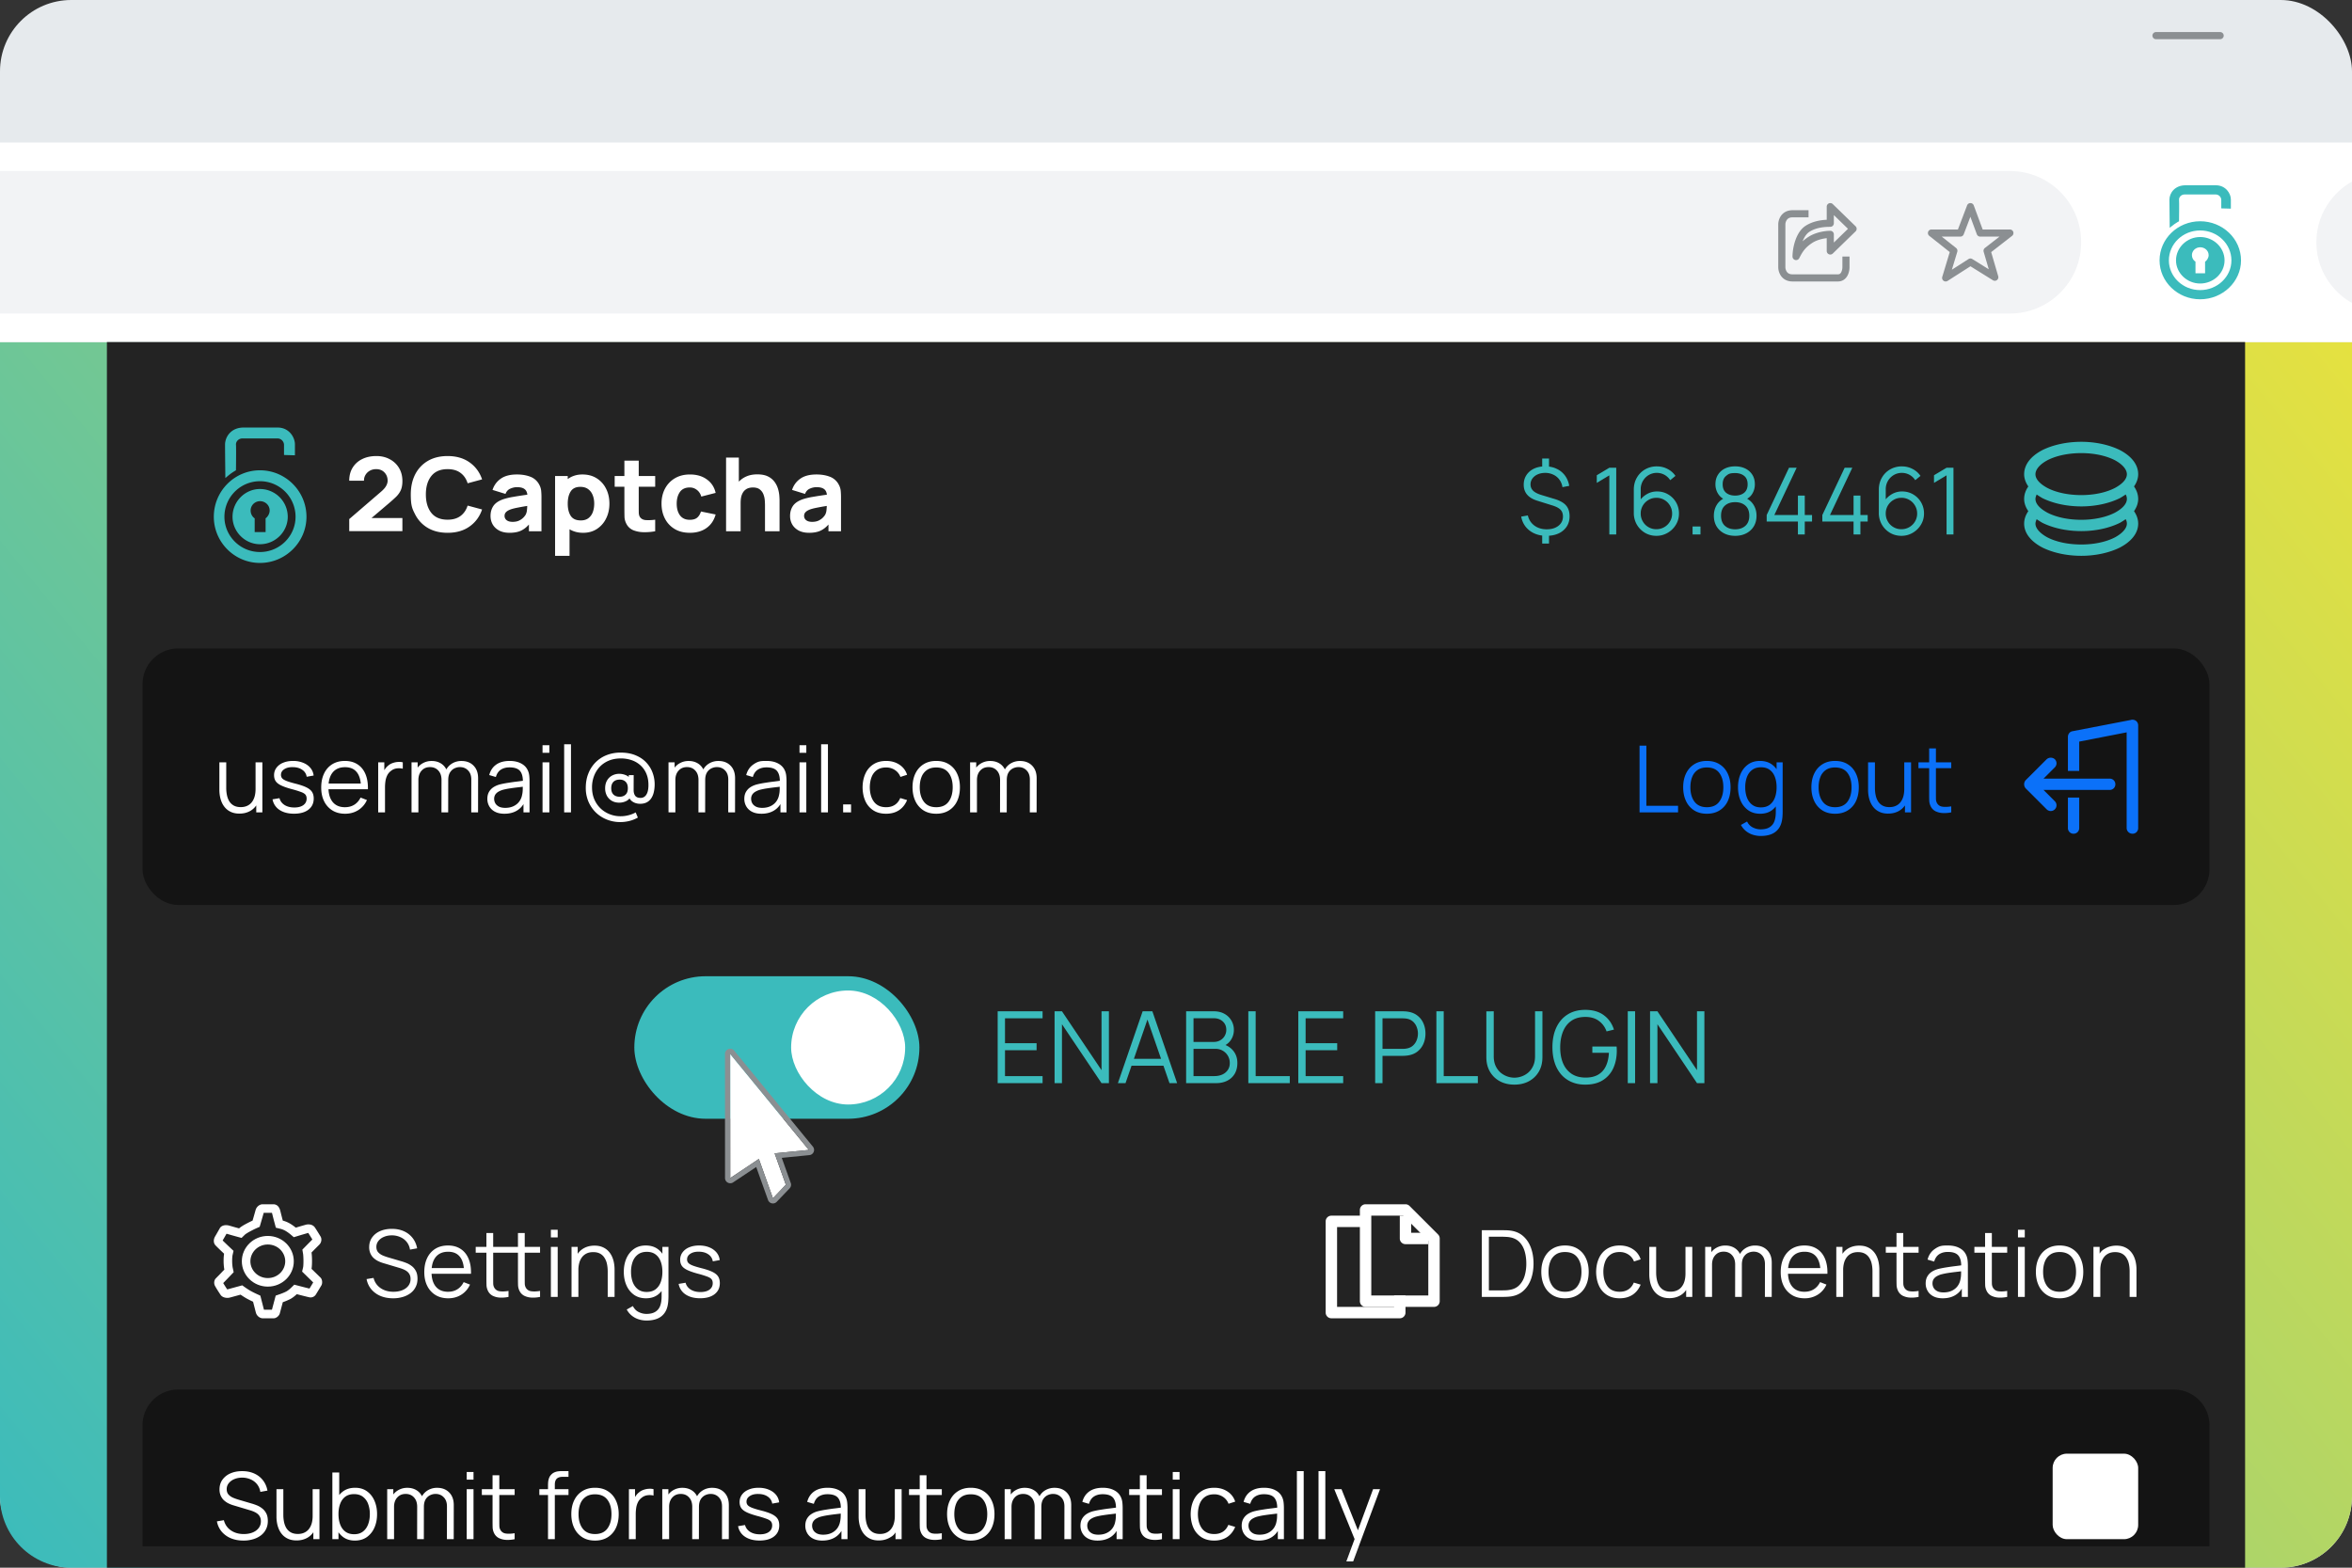 <svg xmlns="http://www.w3.org/2000/svg" width="330" height="220" fill="none"><rect width="100%" height="100%" fill="#333333" stroke="none"/><rect width="330" height="220" fill="#e6eaed" rx="10"/><path fill="url(#a)" d="M0 48h330v162c0 5.523-4.477 10-10 10H10c-5.523 0-10-4.477-10-10z"/><path fill="#fff" d="M0 20h330v28H0z"/><path fill="#8b8f92" fill-rule="evenodd" d="M302 5a.5.5 0 0 1 .5-.5h9a.5.5 0 0 1 0 1h-9a.5.5 0 0 1-.5-.5" clip-rule="evenodd"/><path fill="#f2f3f5" d="M0 24h282c5.523 0 10 4.477 10 10s-4.477 10-10 10H0zm330 18.5v-17c-1.667.833-5 3.7-5 8.5s3.333 7.667 5 8.5"/><path fill="#8b8f92" fill-rule="evenodd" d="M276.464 28.5a.5.5 0 0 1 .467.327l1.249 3.377H282a.5.5 0 0 1 .307.895l-2.932 2.28.987 3.385a.5.5 0 0 1-.744.565l-3.152-1.962-3.207 2.054a.5.5 0 0 1-.748-.566l1.052-3.481-2.874-2.278a.5.5 0 0 1 .311-.892h3.71l1.285-3.382a.5.5 0 0 1 .469-.322m-.008 1.925-.934 2.457a.5.5 0 0 1-.467.322h-2.619l2.014 1.597c.161.127.228.34.168.536l-.758 2.512 2.333-1.494a.5.5 0 0 1 .533-.003l2.31 1.437-.716-2.456a.5.5 0 0 1 .173-.535l2.05-1.594h-2.711a.5.5 0 0 1-.469-.327zm-26.562-.155c.318-.44.843-.77 1.606-.77h2.25v1h-2.25c-.437 0-.662.17-.794.355a1.17 1.17 0 0 0-.206.645v6c0 .17.055.436.206.645.132.184.357.355.794.355h6.375c.219 0 .353-.103.46-.3a1.6 1.6 0 0 0 .165-.7V36h1v1.5c0 .306-.066.77-.285 1.175-.231.428-.659.825-1.34.825H251.5c-.763 0-1.288-.33-1.606-.77a2.18 2.18 0 0 1-.394-1.23v-6c0-.33.095-.814.394-1.23" clip-rule="evenodd"/><path fill="#8b8f92" fill-rule="evenodd" d="M256.605 28.54a.5.5 0 0 1 .544.102l3.2 3.11a.503.503 0 0 1 0 .718l-3.2 3.11a.501.501 0 0 1-.849-.358v-1.8c-.547.062-1.363.234-2.028.664-1.088.706-1.439 1.388-1.827 2.143A.5.5 0 0 1 251.5 36c0-.57.108-1.402.376-2.2.264-.788.712-1.629 1.452-2.108 1.032-.67 2.238-.817 2.972-.85V29a.5.5 0 0 1 .305-.46m.695 1.643v1.15a.5.5 0 0 1-.5.5c-.538 0-1.874.015-2.928.698-.404.262-.725.746-.957 1.337.228-.207.495-.415.813-.62 1.174-.762 2.639-.86 3.072-.86a.5.5 0 0 1 .5.5v1.15l1.983-1.927-1.983-1.927z" clip-rule="evenodd"/><path fill="#3bbbbc" fill-rule="evenodd" d="M308.695 31.05c3.155 0 5.734 2.47 5.734 5.494 0 2.986-2.579 5.456-5.734 5.456S303 39.53 303 36.544c0-3.023 2.54-5.493 5.695-5.493zm-4.271.922s.346-.295.654-.516.654-.405.654-.405.039-2.655 0-3.06c0-.369.346-.7.77-.7h4.386c.385 0 .77.331.77.773v1.18l1.347.037v-1.29c0-.848-.731-1.991-2.117-1.991h-4.232c-1.501 0-2.271 1.07-2.271 2.028 0 .995.039 3.944.039 3.944m4.271 1.29c1.886 0 3.425 1.475 3.425 3.282 0 1.77-1.539 3.244-3.425 3.244-1.847 0-3.386-1.475-3.386-3.244 0-1.807 1.539-3.281 3.386-3.281zm0 1.438c.654 0 1.193.48 1.193 1.106 0 .37-.231.738-.5.922v1.622h-1.347v-1.622c-.308-.184-.5-.553-.5-.922 0-.626.538-1.105 1.154-1.105zm0-2.359c2.424 0 4.387 1.88 4.387 4.203 0 2.286-1.963 4.166-4.387 4.166s-4.387-1.88-4.387-4.166c0-2.323 1.963-4.203 4.387-4.203" clip-rule="evenodd"/><path fill="#232323" d="M15 48h300v172H15z"/><path fill="#fff" d="M207.91 182v-9.36h2.841q.148 0 .507.006.363.007.695.052 1.066.15 1.781.793t1.073 1.638q.357.995.357 2.191t-.357 2.19q-.358.994-1.073 1.638t-1.781.793a8 8 0 0 1-.695.052 29 29 0 0 1-.507.007zm.988-.917h1.853a13 13 0 0 0 .572-.013q.312-.019.533-.065.819-.142 1.319-.663.507-.52.741-1.3a6 6 0 0 0 .234-1.722q0-.943-.234-1.729t-.741-1.3q-.507-.513-1.319-.657a3.5 3.5 0 0 0-.54-.058 9 9 0 0 0-.565-.02h-1.853zm10.678 1.112q-1.047 0-1.788-.475a3.1 3.1 0 0 1-1.137-1.313q-.397-.838-.397-1.924 0-1.104.403-1.937.403-.831 1.144-1.293.748-.468 1.775-.468 1.053 0 1.794.474.747.468 1.137 1.307.397.832.397 1.917 0 1.105-.397 1.944a3.03 3.03 0 0 1-1.144 1.3q-.747.468-1.787.468m0-.917q1.17 0 1.742-.773.572-.78.572-2.022 0-1.274-.579-2.028-.571-.754-1.735-.754-.786 0-1.3.358a2.1 2.1 0 0 0-.761.981q-.246.624-.247 1.443 0 1.268.585 2.035.585.76 1.723.76m7.674.917q-1.06 0-1.794-.475a3 3 0 0 1-1.118-1.306q-.378-.838-.39-1.924.013-1.105.403-1.937a3 3 0 0 1 1.124-1.3q.735-.468 1.781-.468 1.066 0 1.853.52.792.52 1.085 1.423l-.936.299a1.98 1.98 0 0 0-.786-.975 2.17 2.17 0 0 0-1.222-.351q-.774 0-1.281.358a2.1 2.1 0 0 0-.754.981 4 4 0 0 0-.253 1.45q.012 1.261.585 2.028.572.76 1.703.76.715 0 1.215-.325.507-.331.767-.962l.962.286q-.39.936-1.144 1.43-.754.488-1.8.488m6.971-.02q-.631 0-1.105-.195a2.45 2.45 0 0 1-.8-.526 2.8 2.8 0 0 1-.526-.754 3.8 3.8 0 0 1-.293-.904 5 5 0 0 1-.091-.955v-3.861h.962v3.581q0 .58.111 1.073.11.494.351.864.246.365.63.566.39.201.943.201.506 0 .89-.175.39-.175.65-.501a2.3 2.3 0 0 0 .403-.799q.137-.474.137-1.066l.676.149q0 1.08-.377 1.814-.378.735-1.04 1.111-.663.378-1.521.377m2.359-.175v-1.729h-.097v-5.291h.955V182zm11.047 0 .006-4.609q0-.812-.455-1.274-.448-.468-1.144-.468-.396 0-.773.182-.378.183-.624.585-.241.404-.241 1.053l-.565-.162q-.02-.755.292-1.32.32-.565.871-.877a2.5 2.5 0 0 1 1.261-.319q1.06 0 1.697.657.637.65.637 1.761l-.007 4.791zm-8.379 0v-7.02h.858v1.729h.104V182zm4.199 0 .007-4.544q0-.838-.449-1.319-.441-.488-1.17-.488t-1.176.501q-.449.494-.449 1.319l-.572-.312q0-.675.319-1.209.318-.539.871-.845a2.5 2.5 0 0 1 1.254-.312q.67 0 1.19.286.526.286.825.832.3.546.299 1.326L244.39 182zm9.76.195q-1.028 0-1.781-.455a3.1 3.1 0 0 1-1.164-1.281q-.416-.825-.416-1.937 0-1.15.41-1.989.41-.838 1.15-1.293.748-.455 1.762-.455 1.04 0 1.774.481.735.474 1.112 1.365.377.89.344 2.125h-.975v-.338q-.025-1.364-.591-2.06-.56-.696-1.638-.696-1.131 0-1.736.735-.598.735-.598 2.093 0 1.326.598 2.06.605.728 1.71.728.753 0 1.313-.344.566-.351.89-1.008l.891.345a3.2 3.2 0 0 1-1.229 1.423 3.4 3.4 0 0 1-1.826.501m-2.685-3.439v-.799h5.363v.799zM262.72 182v-3.582q0-.585-.11-1.072a2.5 2.5 0 0 0-.358-.858 1.63 1.63 0 0 0-.63-.572q-.384-.201-.936-.202-.507 0-.897.176a1.76 1.76 0 0 0-.65.507 2.3 2.3 0 0 0-.397.793 3.8 3.8 0 0 0-.136 1.066l-.676-.15q0-1.078.377-1.813t1.04-1.112 1.521-.377q.63 0 1.098.195.475.195.8.527.331.331.533.76.202.423.292.904a5 5 0 0 1 .091.949V182zm-5.076 0v-7.02h.864v1.729h.098V182zm11.547 0a4.7 4.7 0 0 1-1.17.097 2.6 2.6 0 0 1-1.027-.247 1.48 1.48 0 0 1-.682-.689 2 2 0 0 1-.208-.786 28 28 0 0 1-.013-.917v-6.428h.949v6.389q0 .443.006.741.013.293.137.52a.98.98 0 0 0 .741.52q.513.085 1.267-.039zm-4.602-6.201v-.819h4.602v.819zm7.994 6.396q-.793 0-1.333-.286a1.94 1.94 0 0 1-.799-.761 2.07 2.07 0 0 1-.267-1.033q0-.571.228-.975.234-.41.63-.67.404-.26.93-.396.533-.13 1.176-.228.65-.103 1.268-.175.624-.078 1.092-.15l-.338.208q.019-1.04-.403-1.54-.423-.501-1.469-.501-.722 0-1.222.325-.495.325-.696 1.027l-.929-.273q.24-.942.968-1.462c.728-.52 1.116-.52 1.892-.52q.962 0 1.631.364.676.357.956 1.04.13.306.169.682t.039.767V182h-.852v-1.762l.247.104q-.357.904-1.111 1.378-.754.475-1.807.475m.11-.826q.669 0 1.17-.24t.806-.657a2.25 2.25 0 0 0 .397-.949q.078-.337.084-.741.007-.409.007-.611l.364.189q-.488.065-1.06.13-.566.065-1.118.149a10 10 0 0 0-.988.202 2.7 2.7 0 0 0-.578.24q-.28.15-.462.403-.175.254-.175.631 0 .306.149.591.156.286.494.475.345.189.91.188m8.927.631a4.7 4.7 0 0 1-1.17.097 2.6 2.6 0 0 1-1.027-.247 1.48 1.48 0 0 1-.683-.689 2 2 0 0 1-.208-.786 31 31 0 0 1-.013-.917v-6.428h.949v6.389q0 .443.007.741.012.293.136.52a.98.98 0 0 0 .741.52q.514.085 1.268-.039zm-4.602-6.201v-.819h4.602v.819zm6.115-2.152v-1.072h.955v1.072zm0 8.353v-7.02h.955V182zm5.835.195q-1.046 0-1.787-.475a3.1 3.1 0 0 1-1.138-1.313q-.396-.838-.396-1.924 0-1.104.403-1.937.403-.831 1.144-1.293.747-.468 1.774-.468 1.053 0 1.794.474.748.468 1.138 1.307.396.832.396 1.917 0 1.105-.396 1.944a3.04 3.04 0 0 1-1.144 1.3q-.747.468-1.788.468m0-.917q1.17 0 1.742-.773.572-.78.572-2.022 0-1.274-.578-2.028-.572-.754-1.736-.754-.786 0-1.3.358a2.1 2.1 0 0 0-.76.981q-.247.624-.247 1.443 0 1.268.585 2.035.585.76 1.722.76m9.832.722v-3.582q0-.585-.11-1.072a2.5 2.5 0 0 0-.358-.858 1.63 1.63 0 0 0-.63-.572q-.384-.201-.936-.202-.507 0-.897.176a1.8 1.8 0 0 0-.65.507 2.3 2.3 0 0 0-.397.793 3.8 3.8 0 0 0-.136 1.066l-.676-.15q0-1.078.377-1.813c.377-.735.598-.86 1.04-1.112q.663-.377 1.521-.377.63 0 1.098.195.475.195.8.527.332.331.533.76.202.423.292.904a5 5 0 0 1 .091.949V182zm-5.076 0v-7.02h.864v1.729h.098V182z"/><path fill="#fff" fill-rule="evenodd" d="M190.8 169.8a.8.8 0 0 1 .8-.8h5.6a.8.8 0 0 1 .566.234l4 4a.8.8 0 0 1 .234.566v8.8a.8.8 0 0 1-.8.8h-9.6a.8.8 0 0 1-.8-.8zm1.6.8v11.2h8v-7.669l-3.531-3.531z" clip-rule="evenodd"/><path fill="#fff" fill-rule="evenodd" d="M186 171.4a.8.8 0 0 1 .8-.8h4.8v1.6h-4v11.2h8v-1.6h1.6v2.4a.8.8 0 0 1-.8.8h-9.6a.8.8 0 0 1-.8-.8zm10.4 2.4v-3.2h1.6v2.4h2.4v1.6h-3.2a.8.8 0 0 1-.8-.8" clip-rule="evenodd"/><path fill="#fff" d="M55.16 182.195q-.982 0-1.768-.325a3.4 3.4 0 0 1-1.294-.936 3.1 3.1 0 0 1-.663-1.436l.975-.163q.235.91.989 1.43.753.514 1.8.514.69 0 1.235-.215.546-.22.858-.624.312-.403.312-.955 0-.364-.13-.618a1.25 1.25 0 0 0-.344-.429 2 2 0 0 0-.469-.279 4 4 0 0 0-.494-.189l-2.372-.708a4.4 4.4 0 0 1-.793-.312 2.8 2.8 0 0 1-.637-.462 2 2 0 0 1-.416-.637 2.2 2.2 0 0 1-.15-.832q.001-.793.416-1.371a2.67 2.67 0 0 1 1.138-.891q.722-.312 1.645-.305.935 0 1.67.331a3.15 3.15 0 0 1 1.222.949q.48.611.637 1.45l-1.001.182a2.27 2.27 0 0 0-.449-1.06 2.3 2.3 0 0 0-.896-.689 2.9 2.9 0 0 0-1.19-.253q-.63 0-1.124.214a1.9 1.9 0 0 0-.774.572q-.285.364-.286.832 0 .474.26.761.266.285.65.448.39.162.754.267l1.833.539q.285.078.67.228.389.143.754.416.37.265.61.702.24.435.241 1.105 0 .65-.26 1.163-.254.513-.722.865a3.3 3.3 0 0 1-1.085.533 4.6 4.6 0 0 1-1.352.188m7.731 0q-1.026 0-1.78-.455a3.1 3.1 0 0 1-1.164-1.28q-.416-.826-.416-1.937 0-1.15.41-1.989a3.04 3.04 0 0 1 1.15-1.294q.747-.455 1.761-.455 1.04 0 1.775.481.735.474 1.111 1.365.378.89.345 2.126h-.975v-.338q-.026-1.365-.592-2.061-.558-.696-1.638-.695-1.13 0-1.735.734-.598.735-.598 2.093 0 1.326.598 2.061.605.728 1.71.728.754 0 1.312-.345.566-.351.89-1.007l.891.344a3.2 3.2 0 0 1-1.228 1.424q-.806.5-1.827.5m-2.684-3.438v-.8h5.362v.8zM71.347 182a4.7 4.7 0 0 1-1.17.098 2.6 2.6 0 0 1-1.027-.247 1.5 1.5 0 0 1-.682-.689 2 2 0 0 1-.208-.787 29 29 0 0 1-.013-.916v-6.429h.949v6.39q0 .441.006.741.013.292.137.52a.98.98 0 0 0 .74.52q.515.084 1.268-.039zm-4.602-6.201v-.819h4.602v.819zM75.774 182a4.7 4.7 0 0 1-1.17.098 2.6 2.6 0 0 1-1.027-.247 1.5 1.5 0 0 1-.683-.689 2 2 0 0 1-.208-.787 29 29 0 0 1-.013-.916v-6.429h.95v6.39q0 .441.006.741.012.292.136.52a.98.98 0 0 0 .741.52q.514.084 1.268-.039zm-4.602-6.201v-.819h4.602v.819zm6.119-2.151v-1.073h.956v1.073zm0 8.352v-7.02h.956V182zm7.974 0v-3.581a5 5 0 0 0-.11-1.073 2.5 2.5 0 0 0-.358-.858 1.63 1.63 0 0 0-.63-.572q-.384-.201-.936-.201-.507 0-.897.175a1.8 1.8 0 0 0-.65.507 2.3 2.3 0 0 0-.397.793 3.8 3.8 0 0 0-.136 1.066l-.676-.149q0-1.08.377-1.814.377-.735 1.04-1.111.663-.378 1.52-.377.631 0 1.1.195.474.195.799.526.33.332.533.761.202.422.292.903.09.474.091.949V182zm-5.076 0v-7.02h.864v1.729h.098V182zm10.514 3.315a3.6 3.6 0 0 1-1.067-.162 2.9 2.9 0 0 1-.962-.501 2.8 2.8 0 0 1-.74-.884l.864-.481q.293.585.819.839.533.26 1.085.26.761 0 1.229-.286a1.6 1.6 0 0 0 .689-.832q.214-.553.208-1.378v-1.872h.11v-5.038h.852v6.923q0 .299-.02.572a5 5 0 0 1-.058.546q-.123.786-.514 1.293a2.3 2.3 0 0 1-1.013.754q-.624.247-1.483.247zm-.066-3.12q-.981 0-1.677-.487a3.17 3.17 0 0 1-1.066-1.333q-.37-.838-.37-1.891 0-1.047.364-1.885.37-.838 1.06-1.326t1.65-.488q.99 0 1.665.481t1.02 1.32q.351.831.351 1.898 0 1.046-.344 1.891a3.06 3.06 0 0 1-1.015 1.333q-.669.487-1.638.487m.098-.89q.747 0 1.235-.364.488-.365.728-1.001.24-.644.24-1.456 0-.826-.24-1.456-.24-.638-.728-.995-.48-.357-1.216-.357-.753 0-1.248.37a2.2 2.2 0 0 0-.734 1.008 4.1 4.1 0 0 0-.234 1.43q0 .8.24 1.443.248.636.735 1.007t1.222.371m7.492.884q-1.236 0-2.035-.533a2.22 2.22 0 0 1-.975-1.482l.975-.163q.156.598.709.956.56.351 1.378.351.8 0 1.26-.332.462-.338.462-.916 0-.326-.15-.527-.142-.208-.59-.383a14 14 0 0 0-1.34-.416q-.955-.26-1.495-.52t-.767-.598q-.227-.345-.227-.839 0-.598.338-1.046a2.15 2.15 0 0 1 .936-.702q.597-.254 1.39-.254.794 0 1.418.26a2.5 2.5 0 0 1 1.014.715q.383.462.455 1.073l-.975.175a1.4 1.4 0 0 0-.618-.975q-.513-.364-1.306-.377-.748-.02-1.216.286-.468.299-.468.8 0 .279.17.481.168.195.61.37.45.175 1.274.384.969.246 1.521.52.553.273.787.643t.234.917q0 .995-.741 1.566-.735.566-2.028.566"/><path fill="#fff" fill-rule="evenodd" d="m36.433 172.162-.508.226c-.094.041-.449.209-.931.47a6 6 0 0 0-.484.294c-.095.066-.135.1-.135.1l-.482.47-.661-.179a82 82 0 0 1-1.355-.383 1 1 0 0 0-.097-.022 75 75 0 0 1-.54.941c.254.255.742.721 1.025.987l.5.471-.15.665v-.003s-.01.055-.02.179a7 7 0 0 0-.022.588c0 .492.062.868.077.939l.137.623-.44.462c-.236.248-.72.753-1.028 1.068.137.234.357.584.553.877a.4.4 0 0 0 .067-.001l.005-.001c.305-.081 1.12-.304 1.495-.406l.548-.151.463.329c.107.076.414.282.706.449.291.165.689.356.85.429l.522.238.507 1.979h1.12c.103-.378.275-1.028.363-1.362l.164-.62.606-.209c.175-.06.598-.222.884-.372.09-.048.216-.133.351-.239a4 4 0 0 0 .28-.242l.486-.473.656.171c.396.104 1.09.282 1.478.375a75 75 0 0 0 .522-.862l-1.556-1.518.148-.648v.002s.009-.057.02-.189a10 10 0 0 0-.02-1.557l-.008-.063-.003-.023-.103-.604.429-.438c.218-.223.682-.693.975-.985l-.01-.017a38 38 0 0 0-.565-.902l-.04.006a62 62 0 0 0-1.363.4l-.628.19-.5-.426a6 6 0 0 0-.629-.443 2.9 2.9 0 0 0-.698-.296l-.69-.168-.184-.685c-.06-.223-.215-.81-.358-1.395q0-.005-.002-.008H37c-.119.43-.32 1.125-.41 1.428l-.156.534zm-5.234 1.997zm8.48-2.868c-.059-.217-.21-.794-.35-1.368-.176-.718-.597-.923-.982-.923H36.84c-.386 0-.841.308-.981.821-.112.41-.327 1.151-.42 1.47-.13.057-.512.239-1.017.512-.505.274-.794.502-.876.582a79 79 0 0 1-1.332-.376c-.7-.206-1.191.034-1.367.341l-.13.23c-.148.261-.321.567-.535.933-.28.478-.21.957.035 1.231.196.218.9.888 1.226 1.196-.023.103-.07.451-.07 1.026 0 .574.07 1.037.105 1.196a78 78 0 0 1-1.191 1.231c-.28.274-.28.752-.14 1.026.14.273.525.889.806 1.299.28.41.91.479 1.296.376.309-.082 1.133-.308 1.507-.41.129.091.47.321.806.513.337.191.771.398.946.478l.386 1.504c.14.547.629.821.946.821h1.577c.315 0 .736-.308.841-.684.084-.301.316-1.174.42-1.572a9 9 0 0 0 1.052-.445c.364-.191.76-.535.911-.684.48.126 1.507.39 1.787.445a.87.87 0 0 0 .877-.376c.107-.168.294-.479.472-.772.11-.184.218-.362.298-.493.21-.342.14-.889-.105-1.128l-1.261-1.231c.023-.103.07-.465.07-1.094s-.047-1.06-.07-1.197a100 100 0 0 1 1.086-1.094c.316-.307.386-.82.175-1.162l-.125-.205c-.182-.298-.391-.64-.646-1.026-.315-.479-.91-.513-1.296-.41a61 61 0 0 0-1.402.41 7 7 0 0 0-.771-.547 4 4 0 0 0-1.051-.444" clip-rule="evenodd"/><path fill="#fff" fill-rule="evenodd" d="M37.576 179.356c1.378 0 2.444-1.083 2.444-2.356s-1.066-2.355-2.444-2.355-2.445 1.082-2.445 2.355 1.067 2.356 2.445 2.356m0 1.2c2.013 0 3.645-1.592 3.645-3.556s-1.632-3.555-3.645-3.555-3.645 1.591-3.645 3.555 1.632 3.556 3.645 3.556" clip-rule="evenodd"/><path fill="#3bbbbc" d="M139.98 152v-10.08h6.3v.987h-5.271v3.486h4.431v.987h-4.431v3.633h5.271V152zm7.984 0v-10.08H149l5.551 8.26v-8.26h1.036V152h-1.036L149 143.733V152zm8.884 0 3.472-10.08h1.365l3.472 10.08h-1.071l-3.297-9.506h.406L157.919 152zm1.547-2.443v-.966h5.208v.966zm8.026 2.443v-10.08h3.892q.847 0 1.477.35a2.54 2.54 0 0 1 1.33 2.247 2.5 2.5 0 0 1-.434 1.449q-.433.63-1.162.875l-.014-.343q.98.28 1.54.98t.56 1.694q0 .874-.371 1.512-.37.63-1.043.973t-1.561.343zm1.036-.987h2.926q.617 0 1.106-.217a1.83 1.83 0 0 0 .77-.63q.287-.406.287-.98 0-.56-.259-1.008a1.94 1.94 0 0 0-.707-.714 1.88 1.88 0 0 0-1.008-.273h-3.115zm0-4.795h2.849q.483 0 .882-.217a1.68 1.68 0 0 0 .868-1.498q0-.714-.497-1.162-.49-.448-1.253-.448h-2.849zm7.69 5.782v-10.08h1.029v9.093h4.788V152zm7.011 0v-10.08h6.3v.987h-5.271v3.486h4.431v.987h-4.431v3.633h5.271V152zm10.787 0v-10.08h3.892q.147 0 .329.014.189.008.378.042.79.119 1.337.553.552.427.833 1.078.287.651.287 1.442 0 .784-.287 1.435a2.8 2.8 0 0 1-.84 1.085q-.547.428-1.33.546a5 5 0 0 1-.707.056h-2.863V152zm1.029-4.809h2.835q.126 0 .294-.014t.329-.049q.517-.112.847-.427.335-.315.497-.749.168-.433.168-.903t-.168-.903a1.9 1.9 0 0 0-.497-.756 1.73 1.73 0 0 0-.847-.427 2 2 0 0 0-.329-.042 4 4 0 0 0-.294-.014h-2.835zm7.56 4.809v-10.08h1.029v9.093h4.788V152zm10.944.21q-1.155 0-2.044-.476a3.5 3.5 0 0 1-1.386-1.344q-.504-.868-.504-2.03v-6.433l1.036-.007v6.307q0 .784.266 1.358.267.567.693.938a3.05 3.05 0 0 0 1.939.714q.49 0 1.001-.175a2.9 2.9 0 0 0 .938-.539q.427-.37.693-.938.267-.574.266-1.358v-6.307h1.036v6.44q0 1.162-.504 2.03a3.54 3.54 0 0 1-1.393 1.344q-.882.476-2.037.476m9.936 0q-1.065 0-1.918-.371a4.06 4.06 0 0 1-1.456-1.057 4.7 4.7 0 0 1-.91-1.652q-.315-.973-.315-2.17 0-1.582.546-2.758.552-1.183 1.582-1.834 1.028-.651 2.471-.651 1.61 0 2.618.756 1.014.748 1.414 2.016l-1.036.252a3.06 3.06 0 0 0-1.085-1.477q-.75-.553-1.869-.553-1.184-.007-1.967.532-.784.532-1.183 1.498-.393.959-.399 2.219-.008 1.26.385 2.219.398.952 1.19 1.498.79.539 1.974.546 1.084 0 1.792-.42a2.67 2.67 0 0 0 1.071-1.204q.37-.784.42-1.855h-2.324v-.882h3.402q.021.161.021.343.006.175.007.252 0 1.365-.49 2.443a3.86 3.86 0 0 1-1.477 1.694q-.98.616-2.464.616m5.972-.21v-10.08h1.029V152zm3.127 0v-10.08h1.036l5.551 8.26v-8.26h1.036V152H238.1l-5.551-8.267V152z"/><rect width="40" height="20" x="89" y="137" fill="#3bbbbc" rx="10"/><rect width="16" height="16" x="111" y="139" fill="#fff" rx="8"/><path fill="#141414" d="M20 200a5 5 0 0 1 5-5h280a5 5 0 0 1 5 5v17H20z"/><rect width="12" height="12" x="288" y="204" fill="#fff" rx="2"/><path fill="#fff" d="M34.16 216.195q-.982 0-1.768-.325a3.4 3.4 0 0 1-1.294-.936 3.1 3.1 0 0 1-.662-1.436l.974-.163q.235.91.988 1.43.754.514 1.801.514.69 0 1.235-.215.546-.22.858-.624.312-.403.312-.955 0-.364-.13-.618a1.25 1.25 0 0 0-.344-.429 2 2 0 0 0-.469-.279 4 4 0 0 0-.494-.189l-2.372-.708a4.4 4.4 0 0 1-.793-.312 2.8 2.8 0 0 1-.637-.462 2 2 0 0 1-.416-.637 2.2 2.2 0 0 1-.15-.832q.001-.793.416-1.371a2.67 2.67 0 0 1 1.138-.891q.722-.312 1.645-.305.935 0 1.67.331.74.331 1.222.949.48.611.637 1.45l-1.001.182a2.27 2.27 0 0 0-.449-1.06 2.3 2.3 0 0 0-.896-.689 2.9 2.9 0 0 0-1.19-.253q-.63 0-1.124.214a1.9 1.9 0 0 0-.774.572 1.3 1.3 0 0 0-.286.832q0 .474.26.761.267.285.65.448.39.162.754.267l1.833.539q.285.078.67.228.389.143.754.416.37.265.61.702.24.435.241 1.105 0 .65-.26 1.163-.254.513-.722.865a3.3 3.3 0 0 1-1.085.533 4.6 4.6 0 0 1-1.352.188m7.445-.019q-.63 0-1.105-.195a2.45 2.45 0 0 1-.8-.527 2.8 2.8 0 0 1-.526-.754 3.8 3.8 0 0 1-.292-.903 5 5 0 0 1-.091-.956v-3.861h.962v3.582q0 .578.11 1.072t.351.865q.248.364.63.565.39.201.943.202.507 0 .89-.176a1.7 1.7 0 0 0 .65-.5q.267-.332.404-.8.136-.475.136-1.066l.676.15q0 1.078-.377 1.813t-1.04 1.112-1.52.377zm2.36-.176v-1.729h-.098v-5.291h.956V216zm5.827.195q-.969 0-1.638-.487a3.06 3.06 0 0 1-1.014-1.333q-.345-.845-.345-1.891 0-1.067.345-1.898.35-.839 1.027-1.32.675-.481 1.664-.481.962 0 1.651.488t1.053 1.326q.37.838.37 1.885 0 1.053-.37 1.891a3.17 3.17 0 0 1-1.066 1.333q-.696.487-1.677.487M46.633 216v-9.36h.962v4.076h-.104V216zm3.061-.695q.736 0 1.222-.371.488-.37.729-1.007.246-.644.246-1.443a4 4 0 0 0-.24-1.43 2.2 2.2 0 0 0-.735-1.008q-.486-.37-1.241-.37-.735 0-1.222.357-.48.357-.722.995-.24.63-.24 1.456 0 .812.24 1.456.241.636.728 1.001.488.363 1.235.364m13.011.695.006-4.608q0-.813-.455-1.274-.448-.468-1.144-.468-.396 0-.773.182a1.5 1.5 0 0 0-.624.585q-.24.402-.24 1.053l-.566-.163q-.02-.754.292-1.319.32-.566.871-.878a2.5 2.5 0 0 1 1.261-.318q1.06 0 1.697.656.637.65.637 1.762L63.66 216zm-8.379 0v-7.02h.858v1.729h.104V216zm4.2 0 .006-4.543q0-.839-.449-1.32-.441-.487-1.17-.487-.727 0-1.176.5-.45.494-.449 1.32l-.572-.312q0-.677.319-1.209a2.26 2.26 0 0 1 .87-.845 2.5 2.5 0 0 1 1.255-.312q.67 0 1.19.286.526.285.825.832.3.546.3 1.326L59.467 216h-.943zm6.956-8.352v-1.073h.956v1.073zm0 8.352v-7.02h.956V216zm6.727 0a4.7 4.7 0 0 1-1.17.098 2.6 2.6 0 0 1-1.028-.247 1.5 1.5 0 0 1-.682-.689 2 2 0 0 1-.208-.787 29 29 0 0 1-.013-.916v-6.429h.949v6.39q0 .441.007.741.012.292.136.52a.98.98 0 0 0 .741.52q.513.084 1.267-.039V216zm-4.603-6.201v-.819h4.603v.819zM76.89 216v-7.54q0-.273.026-.539a2.2 2.2 0 0 1 .123-.507 1.3 1.3 0 0 1 .286-.455 1.3 1.3 0 0 1 .468-.338 1.8 1.8 0 0 1 .527-.143q.279-.033.546-.033h.897v.806h-.832q-.546 0-.82.267-.266.266-.266.838V216zm-1.216-6.201v-.819h4.089v.819zm7.806 6.396q-1.046 0-1.787-.474a3.1 3.1 0 0 1-1.138-1.313q-.396-.839-.396-1.924 0-1.106.403-1.937.403-.832 1.144-1.294.748-.468 1.774-.468 1.053 0 1.794.475a3 3 0 0 1 1.138 1.306q.396.832.396 1.918 0 1.104-.396 1.943a3.04 3.04 0 0 1-1.144 1.3q-.748.468-1.788.468m0-.916q1.17 0 1.742-.774.573-.78.572-2.021 0-1.275-.578-2.028-.573-.754-1.736-.754-.787 0-1.3.357a2.1 2.1 0 0 0-.76.982q-.247.624-.247 1.443 0 1.267.585 2.034.585.76 1.722.761m4.762.721v-7.02h.858v1.69l-.169-.221q.117-.312.306-.572a2 2 0 0 1 .409-.435q.273-.241.637-.364.364-.13.734-.15.372-.026.677.052v.897a2.3 2.3 0 0 0-.839-.045 1.6 1.6 0 0 0-.839.364q-.35.272-.526.656-.175.377-.234.806a6 6 0 0 0-.058.839V216zm13.057 0 .006-4.608q0-.813-.455-1.274-.448-.468-1.144-.468-.396 0-.773.182a1.5 1.5 0 0 0-.624.585q-.24.402-.24 1.053l-.566-.163q-.02-.754.292-1.319.319-.566.871-.878a2.5 2.5 0 0 1 1.261-.318q1.06 0 1.697.656.636.65.637 1.762l-.007 4.79zm-8.379 0v-7.02h.858v1.729h.104V216zm4.2 0 .006-4.543q0-.839-.449-1.32-.443-.487-1.17-.487t-1.176.5q-.45.494-.449 1.32l-.572-.312q0-.677.319-1.209a2.26 2.26 0 0 1 .87-.845 2.5 2.5 0 0 1 1.255-.312q.67 0 1.19.286.526.285.825.832.3.546.3 1.326L98.061 216h-.943zm9.446.189q-1.236 0-2.035-.533a2.22 2.22 0 0 1-.975-1.482l.975-.163q.156.598.709.956.558.351 1.378.351.8 0 1.261-.332.46-.338.461-.916 0-.326-.149-.527-.144-.208-.592-.383a14 14 0 0 0-1.339-.416q-.955-.26-1.495-.52t-.767-.598q-.228-.345-.227-.839 0-.598.338-1.046.337-.456.936-.702.597-.254 1.391-.254.793 0 1.417.26.63.253 1.014.715.383.462.455 1.073l-.975.175a1.4 1.4 0 0 0-.618-.975q-.513-.364-1.306-.377-.748-.02-1.216.286-.468.299-.468.8 0 .279.169.481.169.195.611.37.449.175 1.274.384.969.246 1.521.52.552.273.787.643t.234.917q0 .995-.741 1.566-.735.566-2.028.566m8.821.006q-.793 0-1.332-.286a1.94 1.94 0 0 1-.8-.76 2.1 2.1 0 0 1-.266-1.034q0-.571.227-.975.234-.41.631-.669a3.1 3.1 0 0 1 .929-.397q.534-.13 1.177-.227.65-.105 1.267-.176.624-.078 1.092-.149l-.338.208q.02-1.04-.403-1.541-.422-.5-1.469-.5-.721 0-1.222.325-.494.325-.695 1.027l-.93-.273q.24-.943.969-1.463.728-.52 1.891-.52.962 0 1.632.364.676.357.955 1.04.13.306.169.683t.039.767V216h-.851v-1.761l.247.104q-.358.903-1.112 1.378-.753.474-1.807.474m.111-.825q.669 0 1.17-.241.5-.24.806-.656.305-.423.396-.949.078-.339.085-.741.006-.41.006-.611l.364.188a56 56 0 0 1-1.059.13q-.566.065-1.118.15a10 10 0 0 0-.988.201q-.3.084-.579.241-.28.149-.461.403a1.1 1.1 0 0 0-.176.63q0 .306.15.592.155.285.494.474.344.189.91.189m7.789.806q-.63 0-1.105-.195a2.5 2.5 0 0 1-.8-.527 2.8 2.8 0 0 1-.526-.754 3.8 3.8 0 0 1-.293-.903 5 5 0 0 1-.091-.956v-3.861h.962v3.582q0 .578.111 1.072t.351.865q.248.364.63.565.39.201.943.202.507 0 .89-.176a1.7 1.7 0 0 0 .65-.5q.267-.332.403-.8.137-.475.137-1.066l.676.15q0 1.078-.377 1.813c-.377.735-.598.86-1.04 1.112q-.663.377-1.521.377m2.359-.176v-1.729h-.097v-5.291h.955V216zm6.497 0a4.7 4.7 0 0 1-1.17.098 2.6 2.6 0 0 1-1.027-.247 1.5 1.5 0 0 1-.682-.689 2 2 0 0 1-.208-.787 28 28 0 0 1-.013-.916v-6.429h.949v6.39q0 .441.006.741.013.292.137.52a.98.98 0 0 0 .741.52q.513.084 1.267-.039zm-4.602-6.201v-.819h4.602v.819zm8.663 6.396q-1.047 0-1.788-.474a3.1 3.1 0 0 1-1.137-1.313q-.397-.839-.397-1.924 0-1.106.403-1.937.403-.832 1.144-1.294.748-.468 1.775-.468 1.053 0 1.794.475.747.468 1.137 1.306.397.832.397 1.918 0 1.104-.397 1.943a3.03 3.03 0 0 1-1.144 1.3q-.747.468-1.787.468m0-.916q1.17 0 1.742-.774.572-.78.572-2.021 0-1.275-.579-2.028-.572-.754-1.735-.754-.787 0-1.3.357a2.1 2.1 0 0 0-.761.982q-.246.624-.247 1.443 0 1.267.585 2.034.585.76 1.723.761m13.134.721.006-4.608q0-.813-.455-1.274-.448-.468-1.144-.468-.396 0-.773.182a1.5 1.5 0 0 0-.624.585q-.241.402-.241 1.053l-.565-.163q-.02-.754.292-1.319.319-.566.871-.878a2.5 2.5 0 0 1 1.261-.318q1.06 0 1.697.656.637.65.637 1.762l-.007 4.79zm-8.379 0v-7.02h.858v1.729h.104V216zm4.199 0 .007-4.543q0-.839-.449-1.32-.442-.487-1.17-.487t-1.176.5q-.449.494-.449 1.32l-.572-.312a2.3 2.3 0 0 1 1.19-2.054 2.5 2.5 0 0 1 1.254-.312q.67 0 1.19.286.526.285.825.832t.299 1.326l-.006 4.764zm8.836.195q-.793 0-1.333-.286a1.94 1.94 0 0 1-.799-.76 2.1 2.1 0 0 1-.267-1.034q0-.571.228-.975a1.94 1.94 0 0 1 .63-.669q.404-.26.93-.397.533-.13 1.176-.227.65-.105 1.268-.176.624-.078 1.092-.149l-.338.208q.019-1.04-.403-1.541t-1.469-.5q-.722 0-1.222.325-.494.325-.696 1.027l-.929-.273q.24-.943.968-1.463t1.892-.52q.962 0 1.631.364.676.357.956 1.04.13.306.169.683t.039.767V216h-.852v-1.761l.247.104q-.358.903-1.111 1.378-.754.474-1.807.474m.11-.825q.67 0 1.17-.241.501-.24.806-.656.306-.423.397-.949.078-.339.084-.741.007-.41.007-.611l.364.188q-.487.065-1.06.13-.565.065-1.118.15a10 10 0 0 0-.988.201 2.7 2.7 0 0 0-.578.241 1.3 1.3 0 0 0-.462.403 1.1 1.1 0 0 0-.175.63q0 .306.149.592.156.285.494.474.345.189.91.189m8.927.63a4.7 4.7 0 0 1-1.17.098 2.6 2.6 0 0 1-1.027-.247 1.5 1.5 0 0 1-.683-.689 2 2 0 0 1-.208-.787 31 31 0 0 1-.013-.916v-6.429h.949v6.39q0 .441.007.741.013.292.136.52a.98.98 0 0 0 .741.52q.514.084 1.268-.039zm-4.602-6.201v-.819h4.602v.819zm6.115-2.151v-1.073h.955v1.073zm0 8.352v-7.02h.955V216zm5.816.195q-1.059 0-1.794-.474a3.03 3.03 0 0 1-1.118-1.307q-.376-.838-.39-1.924.013-1.105.403-1.937.39-.838 1.125-1.3.734-.468 1.781-.468 1.065 0 1.852.52a2.62 2.62 0 0 1 1.086 1.424l-.936.299a1.97 1.97 0 0 0-.787-.975 2.17 2.17 0 0 0-1.222-.351q-.774 0-1.28.357-.507.35-.754.982-.248.63-.254 1.449.013 1.262.585 2.028.572.76 1.703.761.715 0 1.216-.325.506-.332.767-.962l.962.286q-.39.935-1.144 1.43-.754.487-1.801.487m6.257 0q-.793 0-1.333-.286a1.94 1.94 0 0 1-.799-.76 2.1 2.1 0 0 1-.267-1.034q0-.571.228-.975a1.94 1.94 0 0 1 .63-.669q.404-.26.93-.397.532-.13 1.176-.227.65-.105 1.268-.176.624-.078 1.092-.149l-.338.208q.019-1.04-.403-1.541t-1.469-.5q-.722 0-1.222.325-.494.325-.696 1.027l-.929-.273q.24-.943.968-1.463.729-.52 1.892-.52.962 0 1.631.364.676.357.956 1.04.13.306.169.683t.039.767V216h-.852v-1.761l.247.104q-.357.903-1.111 1.378t-1.807.474m.11-.825q.67 0 1.17-.241.501-.24.806-.656.306-.423.397-.949.078-.339.084-.741.007-.41.007-.611l.364.188q-.487.065-1.06.13-.565.065-1.118.15a10 10 0 0 0-.988.201 2.7 2.7 0 0 0-.578.241 1.3 1.3 0 0 0-.462.403 1.1 1.1 0 0 0-.175.63q0 .306.149.592.156.285.494.474.345.189.91.189m5.235.63v-9.555h.955V216zm3.034 0v-9.555h.956V216zm3.905 3.12 1.359-3.685.019 1.092-3.074-7.547h1.014l2.522 6.312h-.416l2.327-6.312h.975l-3.77 10.14z"/><rect width="290" height="36" x="20" y="91" fill="#141414" rx="5"/><path fill="#0b71f9" d="M230.04 114v-9.36h.956v8.444h4.446V114zm9.441.195q-1.046 0-1.787-.474a3.1 3.1 0 0 1-1.138-1.313q-.396-.839-.396-1.924 0-1.106.403-1.937.403-.832 1.144-1.294.748-.468 1.774-.468 1.053 0 1.794.475.748.468 1.138 1.306.396.832.396 1.918 0 1.104-.396 1.943a3.04 3.04 0 0 1-1.144 1.3q-.748.468-1.788.468m0-.916q1.17 0 1.742-.774.573-.78.572-2.021 0-1.275-.578-2.028-.573-.754-1.736-.754-.786 0-1.3.357a2.1 2.1 0 0 0-.76.982q-.247.624-.247 1.443 0 1.268.585 2.034.585.76 1.722.761m7.551 4.036q-.54 0-1.066-.162a2.9 2.9 0 0 1-.962-.501 2.75 2.75 0 0 1-.741-.884l.864-.481q.292.585.819.839.532.26 1.086.26.76 0 1.228-.286a1.6 1.6 0 0 0 .689-.832q.214-.553.208-1.378v-1.872h.111v-5.038h.851v6.923q0 .299-.019.572a5 5 0 0 1-.059.546q-.123.786-.513 1.293a2.3 2.3 0 0 1-1.014.754q-.624.247-1.482.247m-.065-3.12q-.982 0-1.677-.487a3.17 3.17 0 0 1-1.066-1.333q-.37-.838-.371-1.891 0-1.047.364-1.885.37-.838 1.06-1.326.688-.488 1.651-.488.987 0 1.664.481.675.481 1.02 1.32.351.831.351 1.898 0 1.046-.344 1.891a3.07 3.07 0 0 1-1.014 1.333q-.67.487-1.638.487m.097-.89q.747 0 1.235-.364.488-.365.728-1.001.24-.644.241-1.456 0-.826-.241-1.456-.24-.638-.728-.995-.482-.357-1.215-.357-.754 0-1.248.37-.495.37-.735 1.008a4.1 4.1 0 0 0-.234 1.43q0 .8.241 1.443.246.636.734 1.007.487.37 1.222.371m10.406.89q-1.046 0-1.787-.474a3.1 3.1 0 0 1-1.138-1.313q-.396-.839-.396-1.924 0-1.106.403-1.937.403-.832 1.144-1.294.747-.468 1.774-.468 1.053 0 1.794.475.748.468 1.138 1.306.396.832.396 1.918 0 1.104-.396 1.943a3.04 3.04 0 0 1-1.144 1.3q-.747.468-1.788.468m0-.916q1.17 0 1.742-.774.572-.78.572-2.021 0-1.275-.578-2.028-.572-.754-1.736-.754-.786 0-1.3.357a2.1 2.1 0 0 0-.76.982q-.247.624-.247 1.443 0 1.268.585 2.034.585.76 1.722.761m7.447.897q-.631 0-1.105-.195a2.5 2.5 0 0 1-.8-.527 2.8 2.8 0 0 1-.526-.754 3.8 3.8 0 0 1-.293-.903 5 5 0 0 1-.091-.956v-3.861h.962v3.582q0 .578.111 1.072.11.494.351.865.247.364.63.565.39.202.943.202.507 0 .89-.176a1.7 1.7 0 0 0 .65-.5q.267-.332.403-.8.137-.475.137-1.066l.676.15q0 1.078-.377 1.813a2.6 2.6 0 0 1-1.04 1.112q-.663.377-1.521.377m2.359-.176v-1.729h-.097v-5.291h.955V114zm6.497 0a4.7 4.7 0 0 1-1.17.098 2.6 2.6 0 0 1-1.027-.247 1.5 1.5 0 0 1-.682-.689 2 2 0 0 1-.208-.787 28 28 0 0 1-.013-.916v-6.429h.949v6.39q0 .441.006.741.013.292.137.52a.98.98 0 0 0 .741.52q.513.084 1.267-.039zm-4.602-6.201v-.819h4.602v.819z"/><path fill="#fff" d="M33.594 114.176q-.63 0-1.105-.195a2.45 2.45 0 0 1-.799-.527 2.8 2.8 0 0 1-.527-.754 3.8 3.8 0 0 1-.292-.903 5 5 0 0 1-.091-.956v-3.861h.962v3.582q0 .578.11 1.072.111.494.351.865.247.364.631.565.39.202.942.202.507 0 .891-.176a1.7 1.7 0 0 0 .65-.5q.267-.332.403-.8.136-.475.136-1.066l.676.15q0 1.078-.376 1.813-.378.734-1.04 1.112-.664.377-1.522.377m2.36-.176v-1.729h-.098v-5.291h.956V114zm5.294.189q-1.235 0-2.034-.533a2.22 2.22 0 0 1-.975-1.482l.975-.163q.156.598.708.956.56.351 1.378.351.8 0 1.261-.332.462-.338.462-.916 0-.326-.15-.527-.142-.208-.591-.383a14 14 0 0 0-1.34-.416q-.955-.26-1.494-.52-.54-.26-.767-.598-.228-.345-.228-.839 0-.598.338-1.046a2.15 2.15 0 0 1 .936-.702q.599-.254 1.391-.254a3.7 3.7 0 0 1 1.417.26q.63.253 1.014.715a2 2 0 0 1 .455 1.073l-.975.175a1.4 1.4 0 0 0-.617-.975q-.514-.364-1.307-.377-.747-.02-1.215.286-.468.299-.468.8 0 .279.169.481.169.195.61.37.45.175 1.275.384.968.246 1.52.52.554.273.787.643.234.37.234.917 0 .994-.74 1.566-.735.566-2.029.566m7.182.006q-1.028 0-1.782-.455a3.1 3.1 0 0 1-1.163-1.28q-.416-.826-.416-1.937 0-1.15.41-1.989a3.04 3.04 0 0 1 1.15-1.294q.747-.455 1.761-.455 1.04 0 1.775.481.735.474 1.111 1.365.377.89.345 2.126h-.975v-.338q-.026-1.365-.592-2.061-.558-.695-1.638-.695-1.13 0-1.735.734-.598.734-.598 2.093 0 1.326.598 2.061.605.728 1.71.728.754 0 1.312-.345.566-.351.89-1.007l.891.344a3.2 3.2 0 0 1-1.228 1.424q-.806.5-1.827.5zm-2.685-3.438v-.8h5.362v.8zM53.063 114v-7.02h.858v1.69l-.169-.221q.117-.312.306-.572.189-.267.41-.435.272-.241.636-.364.365-.13.735-.15.37-.026.676.052v.897a2.3 2.3 0 0 0-.839-.045 1.6 1.6 0 0 0-.838.364q-.351.273-.527.656-.175.377-.234.806a6 6 0 0 0-.058.839V114zm13.057 0 .006-4.608q0-.813-.455-1.274-.448-.468-1.144-.468-.396 0-.773.182-.377.181-.624.585-.24.402-.24 1.053l-.566-.163q-.02-.754.292-1.319.32-.566.871-.878a2.5 2.5 0 0 1 1.261-.318q1.06 0 1.697.656.637.65.637 1.762l-.007 4.79zm-8.379 0v-7.02h.858v1.729h.104V114zm4.2 0 .006-4.543q0-.838-.449-1.32-.441-.487-1.17-.487t-1.176.5q-.45.494-.449 1.32l-.572-.312q0-.676.319-1.209a2.26 2.26 0 0 1 .87-.845 2.5 2.5 0 0 1 1.255-.312q.67 0 1.19.286.526.285.825.832.3.546.3 1.326L62.882 114h-.943zm8.835.195q-.794 0-1.332-.286a1.94 1.94 0 0 1-.8-.76 2.1 2.1 0 0 1-.267-1.034q0-.572.228-.975a1.94 1.94 0 0 1 .63-.669 3.2 3.2 0 0 1 .93-.397q.533-.13 1.176-.227.65-.105 1.268-.176.624-.078 1.092-.149l-.338.208q.02-1.04-.403-1.541-.422-.5-1.469-.5-.721 0-1.222.325-.494.325-.696 1.027l-.929-.273q.24-.943.968-1.463.729-.52 1.892-.52.962 0 1.631.364.677.357.956 1.04.13.305.169.683.039.377.039.767V114h-.852v-1.761l.248.104q-.359.903-1.112 1.378t-1.807.474m.11-.825q.67 0 1.17-.241.501-.24.806-.656.306-.423.397-.949.078-.339.085-.741.006-.41.006-.611l.364.188q-.487.065-1.06.13-.565.065-1.117.15a10 10 0 0 0-.989.201 2.7 2.7 0 0 0-.578.241q-.279.149-.462.403a1.1 1.1 0 0 0-.175.63q0 .306.15.592.155.285.493.474.346.189.91.189m5.235-7.722v-1.073h.956v1.073zm0 8.352v-7.02h.956V114zm3.034 0v-9.555h.956V114zm7.89 1.365a5 5 0 0 1-1.924-.364A4.7 4.7 0 0 1 83.58 114a4.7 4.7 0 0 1-1.028-1.527 4.9 4.9 0 0 1-.364-1.911q0-1.1.358-2.002a4.6 4.6 0 0 1 1.007-1.567 4.5 4.5 0 0 1 1.554-1.02 5.3 5.3 0 0 1 1.97-.358q1.227 0 2.144.397.924.39 1.521 1.066.6.67.871 1.508.28.838.234 1.735-.064 1.229-.585 1.853-.512.624-1.436.624-.598 0-1.04-.28a1.35 1.35 0 0 1-.592-.786l.312.032a1.38 1.38 0 0 1-.682.67 2.2 2.2 0 0 1-.936.208q-.591 0-1.04-.254a1.87 1.87 0 0 1-.696-.715 2.2 2.2 0 0 1-.247-1.053q0-.624.26-1.079t.715-.702a2.1 2.1 0 0 1 1.027-.247q.423 0 .871.176.456.175.696.572l-.254.286v-.852h.69l-.007 2.113q0 .48.22.786.23.299.748.299a.88.88 0 0 0 .585-.195q.24-.195.37-.546.131-.358.15-.838.04-.988-.253-1.729a3.3 3.3 0 0 0-.832-1.235 3.5 3.5 0 0 0-1.255-.748 4.6 4.6 0 0 0-1.514-.247q-.975 0-1.736.325-.754.326-1.28.897a3.9 3.9 0 0 0-.787 1.32 4.4 4.4 0 0 0-.253 1.579q.006.864.312 1.599.312.728.858 1.268.546.532 1.274.825a4.1 4.1 0 0 0 1.58.299 4.4 4.4 0 0 0 1.104-.143q.56-.142.995-.396l.305.728q-.565.318-1.19.474a5.2 5.2 0 0 1-1.26.156zm-.104-3.555q.507 0 .825-.293.325-.292.325-.903 0-.598-.312-.904-.305-.305-.819-.305-.585 0-.897.318-.305.318-.305.891 0 .578.318.89.319.306.865.306m15.234 2.19.006-4.608q0-.813-.455-1.274-.448-.468-1.144-.468-.396 0-.773.182a1.5 1.5 0 0 0-.624.585q-.24.402-.24 1.053l-.566-.163q-.02-.754.292-1.319.319-.566.871-.878a2.5 2.5 0 0 1 1.261-.318q1.06 0 1.697.656.637.65.637 1.762l-.007 4.79zm-8.379 0v-7.02h.858v1.729h.104V114zm4.2 0 .006-4.543q0-.838-.449-1.32-.442-.487-1.17-.487-.727 0-1.176.5-.45.494-.449 1.32l-.572-.312q0-.676.319-1.209a2.26 2.26 0 0 1 .87-.845 2.5 2.5 0 0 1 1.255-.312q.67 0 1.19.286.526.285.825.832.3.546.3 1.326L98.937 114h-.943zm8.835.195q-.793 0-1.333-.286a1.94 1.94 0 0 1-.799-.76 2.1 2.1 0 0 1-.267-1.034q0-.572.228-.975a1.94 1.94 0 0 1 .63-.669q.404-.26.93-.397.532-.13 1.176-.227.65-.105 1.268-.176.624-.078 1.092-.149l-.338.208q.019-1.04-.403-1.541t-1.469-.5q-.722 0-1.222.325-.495.325-.696 1.027l-.929-.273q.24-.943.968-1.463c.728-.52 1.116-.52 1.892-.52q.962 0 1.631.364.676.357.956 1.04.13.305.169.683.039.377.039.767V114h-.852v-1.761l.247.104q-.358.903-1.111 1.378-.754.474-1.807.474m.11-.825q.669 0 1.17-.241.5-.24.806-.656.306-.423.397-.949.078-.339.084-.741.006-.41.007-.611l.364.188q-.488.065-1.06.13-.566.065-1.118.15a10 10 0 0 0-.988.201 2.7 2.7 0 0 0-.578.241 1.3 1.3 0 0 0-.462.403 1.1 1.1 0 0 0-.175.63q0 .306.149.592.156.285.494.474.345.189.91.189m5.235-7.722v-1.073h.955v1.073zm0 8.352v-7.02h.955V114zm3.034 0v-9.555h.955V114zm3.086 0v-1.111h1.112V114zm6.031.195q-1.059 0-1.794-.474a3.03 3.03 0 0 1-1.118-1.307q-.377-.838-.39-1.924.013-1.105.403-1.937a3 3 0 0 1 1.124-1.3q.735-.468 1.781-.468 1.067 0 1.853.52.793.52 1.085 1.424l-.936.299a1.97 1.97 0 0 0-.786-.975 2.17 2.17 0 0 0-1.222-.351q-.774 0-1.281.357a2.1 2.1 0 0 0-.754.982q-.246.63-.253 1.449.013 1.261.585 2.028.572.76 1.703.761.716 0 1.215-.325.507-.332.767-.962l.962.286q-.39.935-1.144 1.43-.753.487-1.8.487m7.027 0q-1.046 0-1.787-.474a3.1 3.1 0 0 1-1.138-1.313q-.396-.839-.396-1.924 0-1.106.403-1.937.403-.832 1.144-1.294.748-.468 1.774-.468 1.053 0 1.794.475.748.468 1.138 1.306.396.832.396 1.918 0 1.104-.396 1.943a3.04 3.04 0 0 1-1.144 1.3q-.748.468-1.788.468m0-.916q1.17 0 1.742-.774.572-.78.572-2.021 0-1.275-.578-2.028-.573-.754-1.736-.754-.786 0-1.3.357a2.1 2.1 0 0 0-.76.982q-.247.624-.247 1.443 0 1.268.585 2.034.585.76 1.722.761m13.134.721.007-4.608q0-.813-.455-1.274-.449-.468-1.144-.468-.397 0-.774.182a1.5 1.5 0 0 0-.624.585q-.24.402-.24 1.053l-.566-.163q-.02-.754.293-1.319.318-.566.871-.878a2.5 2.5 0 0 1 1.261-.318q1.059 0 1.696.656.637.65.637 1.762l-.006 4.79zm-8.378 0v-7.02h.858v1.729h.104V114zm4.199 0 .006-4.543q0-.838-.448-1.32-.442-.487-1.17-.487-.729 0-1.177.5-.448.494-.448 1.32l-.572-.312q0-.676.318-1.209a2.26 2.26 0 0 1 .871-.845 2.5 2.5 0 0 1 1.255-.312q.669 0 1.189.286.526.285.826.832t.299 1.326l-.007 4.764z"/><path fill="#3bbbbc" d="M216.38 76.28V74.8h.956v1.481zm0-10.445v-1.488h.956v1.488zm.592 9.36q-.93 0-1.677-.331a3.26 3.26 0 0 1-1.229-.937 3.15 3.15 0 0 1-.63-1.43l.929-.162q.215.897.923 1.424.715.52 1.723.52 1.02 0 1.651-.495.63-.5.63-1.306 0-.598-.351-.956-.35-.357-1.189-.61l-2.08-.65q-1.885-.592-1.885-2.237 0-.766.377-1.345.382-.585 1.059-.91.682-.325 1.593-.319.89 0 1.592.339.708.33 1.164.942.454.61.604 1.45l-.955.181a2.3 2.3 0 0 0-.423-1.046 2.2 2.2 0 0 0-.838-.695 2.6 2.6 0 0 0-1.144-.26q-.598 0-1.066.208a1.8 1.8 0 0 0-.741.578 1.38 1.38 0 0 0-.267.839q0 .519.371.884.376.358 1.189.604l1.788.54q1.13.337 1.631.91.501.57.501 1.527 0 .825-.403 1.443a2.7 2.7 0 0 1-1.138.962q-.728.338-1.709.338m8.827-.195v-8.294l-1.761 1.06v-1.073l1.761-1.053h.969V75zm6.6.195q-.877 0-1.599-.422a3.25 3.25 0 0 1-1.144-1.157 3.25 3.25 0 0 1-.423-1.651V68.72q0-.942.423-1.677a3.1 3.1 0 0 1 1.15-1.163 3.24 3.24 0 0 1 1.664-.43q.8 0 1.482.352.69.35 1.125.981l-.735.604a2.22 2.22 0 0 0-1.872-1.026 2.2 2.2 0 0 0-1.17.318 2.3 2.3 0 0 0-1.098 1.956v2.041l-.241-.273a3.2 3.2 0 0 1 1.073-1.04 2.8 2.8 0 0 1 1.456-.396q.87 0 1.566.416a3.06 3.06 0 0 1 1.515 2.684q0 .865-.436 1.573a3.2 3.2 0 0 1-1.15 1.131 3.06 3.06 0 0 1-1.586.423zm0-.93a2.16 2.16 0 0 0 1.111-.292 2.16 2.16 0 0 0 .8-.793 2.13 2.13 0 0 0 .299-1.112q0-.61-.299-1.111a2.17 2.17 0 0 0-.793-.8 2.13 2.13 0 0 0-1.112-.298q-.611 0-1.111.299-.5.292-.8.799a2.16 2.16 0 0 0-.292 1.112q0 .603.292 1.105a2.16 2.16 0 0 0 1.905 1.092zm5.078.735v-1.112h1.111V75zm5.972.195q-.878 0-1.553-.351a2.64 2.64 0 0 1-1.053-.981q-.377-.637-.377-1.489 0-.87.422-1.547.423-.683 1.287-1.034l-.013.377a2.1 2.1 0 0 1-1.098-.87 2.47 2.47 0 0 1-.377-1.34q0-.78.357-1.338a2.37 2.37 0 0 1 .975-.871q.624-.306 1.43-.306t1.43.306.982.87q.357.56.357 1.34 0 .734-.364 1.332-.357.598-1.098.877l-.033-.377q.864.345 1.294 1.027.435.683.435 1.554 0 .852-.383 1.489-.384.63-1.06.981-.677.351-1.56.351m0-.916q.883 0 1.437-.488.552-.495.552-1.417 0-.936-.546-1.417-.546-.487-1.443-.487t-1.436.487q-.54.48-.54 1.417 0 .923.546 1.417.546.487 1.43.487zm0-4.733q.78 0 1.268-.396.487-.403.487-1.19t-.487-1.176q-.488-.397-1.268-.397c-.78 0-.942.133-1.267.397q-.481.39-.481 1.176 0 .787.481 1.19.487.396 1.267.396M252.258 75v-1.814h-4.381v-.91l3.133-6.636h1.072l-3.133 6.636h3.309v-2.73h.962v2.73h1.02v.91h-1.02V75zm7.807 0v-1.814h-4.381v-.91l3.133-6.636h1.073l-3.133 6.636h3.308v-2.73h.962v2.73h1.021v.91h-1.021V75zm6.713.195q-.877 0-1.599-.422a3.25 3.25 0 0 1-1.144-1.157 3.25 3.25 0 0 1-.423-1.651V68.72q0-.942.423-1.677a3.1 3.1 0 0 1 1.15-1.163 3.24 3.24 0 0 1 1.664-.43q.8 0 1.482.352.69.35 1.125.981l-.735.604a2.22 2.22 0 0 0-1.872-1.026 2.2 2.2 0 0 0-1.17.318 2.3 2.3 0 0 0-1.098 1.956v2.041l-.241-.273a3.2 3.2 0 0 1 1.073-1.04 2.8 2.8 0 0 1 1.456-.396q.87 0 1.566.416a3.06 3.06 0 0 1 1.515 2.684q0 .865-.436 1.573a3.2 3.2 0 0 1-1.15 1.131 3.06 3.06 0 0 1-1.586.423zm0-.93a2.16 2.16 0 0 0 1.111-.292 2.16 2.16 0 0 0 .8-.793 2.13 2.13 0 0 0 .299-1.112q0-.61-.299-1.111a2.17 2.17 0 0 0-.793-.8 2.13 2.13 0 0 0-1.112-.298q-.611 0-1.111.299-.5.292-.8.799a2.16 2.16 0 0 0-.292 1.112q0 .603.292 1.105a2.16 2.16 0 0 0 1.905 1.092zm6.337.735v-8.294l-1.762 1.06v-1.073l1.762-1.053h.968V75z"/><path fill="#0b71f9" d="M286.718 110.853h9.288a.784.784 0 0 0 .792-.792.784.784 0 0 0-.792-.792h-9.288l1.585-1.584a.8.8 0 0 0 0-1.14.866.866 0 0 0-1.141 0l-2.948 2.946a.87.87 0 0 0 0 1.141l2.948 2.946a.803.803 0 0 0 1.141 0 .8.8 0 0 0 0-1.14zM300 116.208a.785.785 0 0 1-.792.792c-.444 0-.825-.349-.825-.792v-13.434l-6.656 1.299v4.119h-1.585v-4.784c0-.38.253-.729.634-.792l8.21-1.584c.063-.032.126-.032.222-.032.443 0 .792.349.792.792zm-8.273-4.277v4.277a.785.785 0 0 1-.793.792.784.784 0 0 1-.792-.792v-4.277z"/><path fill="#3bbbbc" d="M292.021 62c2.089 0 4.01.46 5.431 1.17 1.587.835 2.548 2.005 2.548 3.383 0 .585-.209 1.17-.585 1.713.376.543.585 1.128.585 1.755 0 .585-.209 1.17-.585 1.713.376.543.585 1.128.585 1.754 0 1.337-.961 2.507-2.548 3.342-1.421.71-3.342 1.17-5.431 1.17-2.131 0-4.052-.46-5.473-1.17-1.587-.835-2.548-2.005-2.548-3.342 0-.626.209-1.211.585-1.754-.376-.543-.585-1.128-.585-1.713 0-.627.209-1.212.585-1.755-.376-.543-.585-1.128-.585-1.713 0-1.378.961-2.548 2.548-3.383 1.421-.71 3.342-1.17 5.473-1.17m6.224 10.862c-.25.167-.501.334-.793.5-1.421.711-3.342 1.17-5.431 1.17-2.131 0-4.052-.459-5.473-1.17a13 13 0 0 1-.793-.5c-.084.209-.168.417-.168.626 0 .669.669 1.379 1.671 1.922 1.212.627 2.883 1.002 4.763 1.002 1.838 0 3.509-.375 4.721-1.002 1.002-.543 1.671-1.253 1.671-1.922a1.17 1.17 0 0 0-.168-.626m0-3.468c-.25.167-.501.334-.793.502-1.421.71-3.342 1.17-5.431 1.17-2.131 0-4.052-.46-5.473-1.17a13 13 0 0 1-.793-.502c-.084.21-.168.418-.168.627 0 .71.669 1.379 1.671 1.922 1.212.626 2.883 1.002 4.763 1.002 1.838 0 3.509-.376 4.721-1.002 1.002-.543 1.671-1.212 1.671-1.922 0-.209-.042-.418-.168-.627m-1.503-4.804c-1.212-.627-2.883-1.003-4.721-1.003-1.88 0-3.551.376-4.763 1.003-1.002.543-1.671 1.253-1.671 1.963s.669 1.38 1.671 1.922c1.212.627 2.883 1.003 4.763 1.003 1.838 0 3.509-.376 4.721-1.003 1.002-.543 1.671-1.211 1.671-1.921s-.669-1.42-1.671-1.964"/><path fill="#fff" d="M49 74.54h7.459V72.7h-4.336l2.382-2.024q.636-.54 1.073-.962.436-.43.659-.934.222-.51.222-1.277 0-1.041-.474-1.831a3.27 3.27 0 0 0-1.302-1.228q-.822-.445-1.865-.445-1.14 0-1.998.424a3.2 3.2 0 0 0-1.339 1.199q-.48.775-.481 1.837h2.072q-.015-.43.2-.796.215-.374.599-.596.392-.23.903-.23.732 0 1.169.467.444.459.444 1.17 0 .33-.207.71-.207.381-.71.812L49 72.845zm13.8.23q1.836 0 3.079-.884 1.25-.883 1.76-2.39l-2.027-.546q-.296.933-.999 1.457t-1.813.524q-1.516 0-2.286-.962-.762-.969-.762-2.584t.762-2.578q.77-.97 2.286-.97 1.11 0 1.813.525.703.517 1 1.458l2.027-.546q-.51-1.508-1.761-2.39-1.244-.885-3.079-.884-1.598 0-2.76.675a4.6 4.6 0 0 0-1.783 1.888q-.621 1.214-.621 2.822c0 1.608.207 2.012.621 2.821a4.6 4.6 0 0 0 1.783 1.888q1.162.675 2.76.675zm8.689 0q.924 0 1.554-.274.636-.28 1.169-.89v.948h1.76v-4.739a10 10 0 0 0-.043-.962 2.3 2.3 0 0 0-.282-.861 2.32 2.32 0 0 0-1.243-1.092q-.82-.315-1.88-.315-1.441 0-2.278.603a3 3 0 0 0-1.14 1.565l1.82.56q.193-.53.674-.74.48-.208.925-.208.71 0 1.058.259.348.25.407.797-1.125.158-1.983.308a9 9 0 0 0-1.436.345q-.961.345-1.354.94-.392.59-.392 1.4 0 .647.303 1.185.31.531.903.854.6.315 1.458.316zm.429-1.537q-.519 0-.821-.223a.74.74 0 0 1-.304-.624q0-.295.193-.503.192-.215.636-.388.34-.122.836-.222A34 34 0 0 1 73.975 71q-.008.28-.044.617a1.7 1.7 0 0 1-.163.582q-.082.165-.31.41a2.1 2.1 0 0 1-.608.437q-.377.187-.932.187M77.882 78h2.028v-3.726q.392.237.865.366.481.13 1.044.13 1.103 0 1.931-.54a3.63 3.63 0 0 0 1.287-1.464q.467-.926.467-2.09 0-1.183-.474-2.103a3.6 3.6 0 0 0-1.317-1.457q-.85-.531-1.998-.531-.621 0-1.14.172-.51.165-.917.474V66.8h-1.776zm3.611-4.968q-1.005 0-1.42-.646-.415-.653-.415-1.71 0-1.055.407-1.7.414-.654 1.354-.654.674 0 1.103.323.435.316.643.855.208.53.208 1.177 0 .653-.2 1.192a1.86 1.86 0 0 1-.614.847q-.415.316-1.066.316m10.434 1.522V72.93a7 7 0 0 1-1.295.058q-.585-.036-.851-.445-.141-.215-.156-.575a41 41 0 0 1-.007-.818v-2.843h2.309V66.8h-2.309v-2.154h-2.012V66.8h-1.362v1.508h1.362v2.958q0 .696.014 1.249.015.546.311 1.077a1.9 1.9 0 0 0 .947.825 4 4 0 0 0 1.42.266 8 8 0 0 0 1.629-.13zm4.855.216q1.391 0 2.338-.668.947-.669 1.288-1.903l-2.058-.416q-.177.56-.532.861-.355.302-1.036.302-.91 0-1.376-.625-.46-.632-.46-1.644 0-.97.437-1.616.445-.653 1.399-.653.555 0 .991.338.445.337.622.94l2.013-.517q-.267-1.199-1.229-1.888-.954-.696-2.368-.696-1.22 0-2.116.53a3.7 3.7 0 0 0-1.391 1.458q-.489.927-.488 2.104 0 1.163.473 2.09.474.926 1.362 1.464t2.13.538zm5.091-.216h2.042V70.62q0-.726.163-1.164.17-.438.429-.66.26-.23.555-.309t.555-.079q.644 0 .992.28.354.28.51.697t.185.832q.03.41.03.675v3.662h2.042v-4.35q0-.195-.03-.618a4.7 4.7 0 0 0-.17-.934 3.2 3.2 0 0 0-.473-.99 2.5 2.5 0 0 0-.918-.783q-.592-.309-1.532-.309-.865 0-1.509.28a3.2 3.2 0 0 0-1.08.747v-3.382h-1.791zm11.643.216q.925 0 1.554-.274.636-.28 1.169-.89v.948H118v-4.739q0-.53-.044-.962a2.3 2.3 0 0 0-.282-.861 2.32 2.32 0 0 0-1.243-1.092q-.821-.315-1.879-.315-1.443 0-2.279.603a3 3 0 0 0-1.14 1.565l1.821.56q.192-.53.673-.74a2.3 2.3 0 0 1 .925-.208q.71 0 1.058.259.348.25.407.797-1.125.158-1.983.308a9 9 0 0 0-1.436.345q-.961.345-1.354.94-.392.59-.392 1.4 0 .647.303 1.185.312.531.903.854.6.315 1.458.316zm.429-1.537q-.518 0-.821-.223a.74.74 0 0 1-.304-.624q0-.295.193-.503.192-.215.636-.388.34-.122.836-.222a34 34 0 0 1 1.517-.273 8 8 0 0 1-.044.617 1.7 1.7 0 0 1-.163.582q-.081.165-.311.41-.222.243-.607.437-.377.187-.932.187"/><path fill="#3bbbbc" fill-rule="evenodd" d="M36.478 65.998c3.59 0 6.522 2.933 6.522 6.523C43 76.067 40.067 79 36.478 79S30 76.067 30 72.52c0-3.59 2.889-6.522 6.478-6.522m-4.859 1.094s.395-.35.745-.613a8 8 0 0 1 .744-.481s.044-3.152 0-3.634c0-.438.394-.832.875-.832h4.99c.438 0 .876.394.876.92v1.4l1.532.044v-1.532c0-1.007-.832-2.364-2.408-2.364h-4.815c-1.707 0-2.582 1.27-2.582 2.408 0 1.182.043 4.684.043 4.684m4.86 1.532a3.905 3.905 0 0 1 3.895 3.897c0 2.101-1.751 3.852-3.896 3.852-2.1 0-3.852-1.75-3.852-3.852 0-2.145 1.751-3.897 3.852-3.897zm0 1.708c.743 0 1.356.569 1.356 1.313 0 .438-.263.876-.569 1.095v1.926h-1.532V72.74c-.35-.22-.569-.657-.569-1.095 0-.744.613-1.313 1.313-1.313zm0-2.802a4.99 4.99 0 0 1 4.989 4.99c0 2.715-2.232 4.948-4.99 4.948s-4.99-2.233-4.99-4.947a4.99 4.99 0 0 1 4.99-4.991z" clip-rule="evenodd"/><path fill="#fff" d="m102.458 165.319-.008-17.411 11.036 13.467-4.805.475 1.578 4.411-1.812 1.892-1.972-5.514z"/><path fill="#8b8f92" fill-rule="evenodd" d="M102.203 147.219a.73.73 0 0 1 .813.225l11.036 13.467a.73.73 0 0 1-.494 1.192l-3.872.383 1.262 3.528a.73.73 0 0 1-.161.753l-1.811 1.892a.732.732 0 0 1-1.218-.26l-1.656-4.631-3.237 2.16a.733.733 0 0 1-1.139-.608l-.008-17.412c0-.309.194-.585.485-.689m4.272 15.42 1.972 5.514 1.812-1.892-1.578-4.411 4.805-.475-11.036-13.467.008 17.411z" clip-rule="evenodd"/><defs><linearGradient id="a" x1="330" x2="47.583" y1="48" y2="278.341" gradientUnits="userSpaceOnUse"><stop stop-color="#e5e140"/><stop offset="1" stop-color="#3bbbbc"/></linearGradient></defs></svg>
